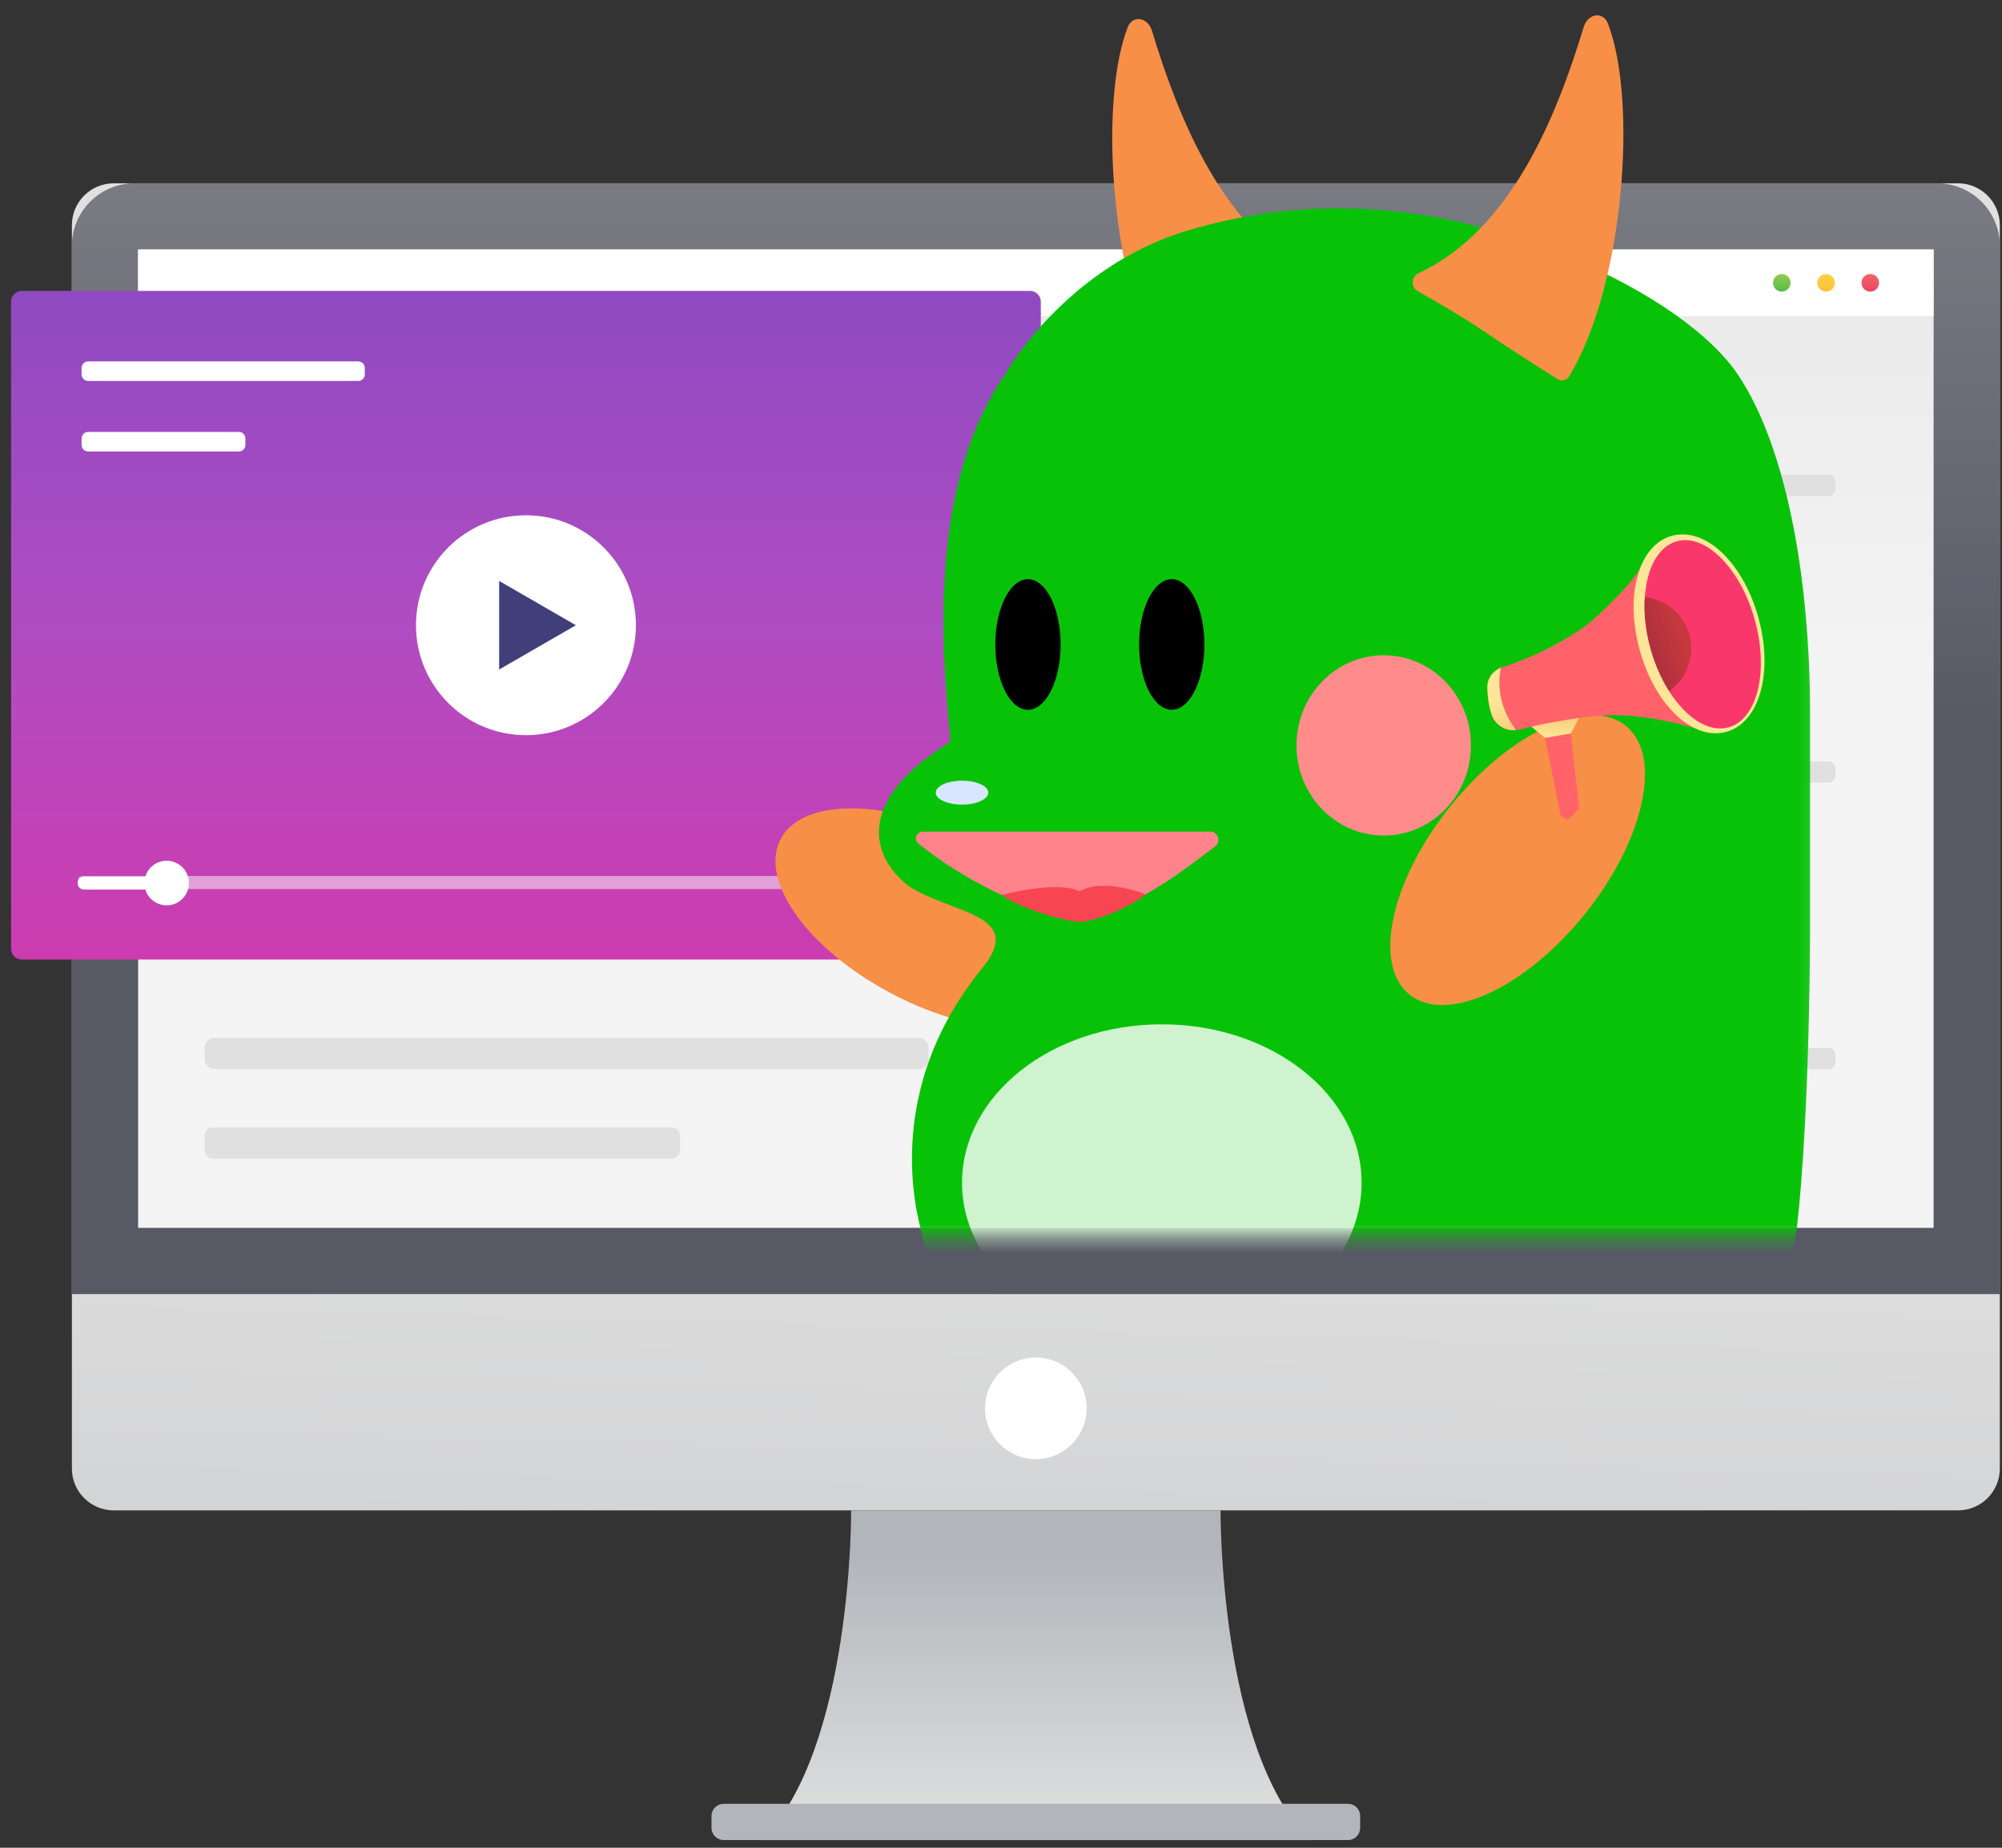 <svg width="143" height="132" viewBox="0 0 143 132" fill="none" xmlns="http://www.w3.org/2000/svg">
<rect x="0" y="0" width="143" height="132" fill="#333333" stroke="none"/>
<path d="M5.135 104.909V16.088C5.135 14.434 6.474 13.095 8.128 13.095H139.852C141.505 13.095 142.845 14.434 142.845 16.088V104.906C142.845 106.56 141.505 107.899 139.852 107.899H8.125C6.474 107.899 5.135 106.56 5.135 104.909Z" fill="url(#paint0_linear_1_44)"/>
<path d="M9.862 87.719V17.822H138.116V87.719H9.862Z" fill="url(#paint1_linear_1_44)"/>
<path d="M48 82.771H15.193C14.877 82.771 14.622 82.514 14.622 82.2V81.115C14.622 80.799 14.879 80.544 15.193 80.544H48C48.316 80.544 48.571 80.801 48.571 81.115V82.2C48.571 82.514 48.316 82.771 48 82.771Z" fill="#E0E0E0"/>
<path d="M138.371 13.095H9.608C7.137 13.095 5.135 15.097 5.135 17.568V92.447H142.845V17.568C142.845 15.099 140.84 13.095 138.371 13.095ZM138.117 87.719H9.863V17.823H138.117V87.719Z" fill="url(#paint2_linear_1_44)"/>
<path d="M138.116 17.822H9.862V22.58H138.116V17.822Z" fill="white"/>
<path d="M73.989 104.239C75.994 104.239 77.62 102.613 77.62 100.608C77.62 98.603 75.994 96.978 73.989 96.978C71.984 96.978 70.358 98.603 70.358 100.608C70.358 102.613 71.984 104.239 73.989 104.239Z" fill="white"/>
<path d="M127.271 20.831C127.618 20.831 127.899 20.55 127.899 20.203C127.899 19.856 127.618 19.575 127.271 19.575C126.925 19.575 126.644 19.856 126.644 20.203C126.644 20.55 126.925 20.831 127.271 20.831Z" fill="url(#paint3_linear_1_44)"/>
<path d="M130.432 20.831C130.779 20.831 131.06 20.55 131.06 20.203C131.06 19.856 130.779 19.575 130.432 19.575C130.086 19.575 129.805 19.856 129.805 20.203C129.805 20.55 130.086 20.831 130.432 20.831Z" fill="url(#paint4_linear_1_44)"/>
<path d="M133.592 20.831C133.938 20.831 134.219 20.55 134.219 20.203C134.219 19.856 133.938 19.575 133.592 19.575C133.245 19.575 132.964 19.856 132.964 20.203C132.964 20.55 133.245 20.831 133.592 20.831Z" fill="url(#paint5_linear_1_44)"/>
<path d="M107.01 41.819H94.892C94.292 41.819 93.805 41.332 93.805 40.732V28.614C93.805 28.013 94.292 27.526 94.892 27.526H107.01C107.611 27.526 108.097 28.013 108.097 28.614V40.732C108.097 41.335 107.611 41.819 107.01 41.819Z" fill="url(#paint6_linear_1_44)"/>
<path opacity="0.3" d="M106.47 27.529H99.162V34.837C99.162 35.735 99.889 36.461 100.786 36.461H108.094V29.153C108.097 28.256 107.368 27.529 106.47 27.529Z" fill="white"/>
<path d="M107.01 62.296H94.892C94.292 62.296 93.805 61.809 93.805 61.208V49.09C93.805 48.49 94.292 48.003 94.892 48.003H107.01C107.611 48.003 108.097 48.49 108.097 49.09V61.208C108.097 61.809 107.611 62.296 107.01 62.296Z" fill="url(#paint7_linear_1_44)"/>
<path opacity="0.3" d="M106.47 48.006H99.162V55.314C99.162 56.211 99.889 56.938 100.786 56.938H108.094V49.63C108.097 48.733 107.368 48.006 106.47 48.006Z" fill="white"/>
<path d="M107.01 82.771H94.892C94.292 82.771 93.805 82.284 93.805 81.684V69.566C93.805 68.965 94.292 68.478 94.892 68.478H107.01C107.611 68.478 108.097 68.965 108.097 69.566V81.684C108.097 82.284 107.611 82.771 107.01 82.771Z" fill="url(#paint8_linear_1_44)"/>
<path opacity="0.3" d="M106.47 68.481H99.162V75.79C99.162 76.687 99.889 77.413 100.786 77.413H108.094V70.105C108.097 69.208 107.368 68.481 106.47 68.481Z" fill="white"/>
<path d="M87.182 107.899C87.182 107.899 87.064 124.948 93.564 131.448H54.415C60.915 124.948 60.797 107.899 60.797 107.899H87.182Z" fill="url(#paint9_linear_1_44)"/>
<path d="M96.288 131.448H51.687C51.21 131.448 50.822 131.059 50.822 130.582V129.727C50.822 129.25 51.21 128.862 51.687 128.862H96.288C96.765 128.862 97.153 129.25 97.153 129.727V130.582C97.153 131.062 96.765 131.448 96.288 131.448Z" fill="url(#paint10_linear_1_44)"/>
<path d="M120.668 31.227H111.756C111.474 31.227 111.247 31 111.247 30.718V30.214C111.247 29.933 111.474 29.705 111.756 29.705H120.668C120.95 29.705 121.178 29.933 121.178 30.214V30.718C121.178 31 120.95 31.227 120.668 31.227Z" fill="#6BBC61"/>
<path d="M120.668 39.641H111.756C111.474 39.641 111.247 39.413 111.247 39.132V38.627C111.247 38.346 111.474 38.118 111.756 38.118H120.668C120.95 38.118 121.178 38.346 121.178 38.627V39.132C121.178 39.411 120.95 39.641 120.668 39.641Z" fill="#E0E0E0"/>
<path d="M130.597 35.435H111.756C111.474 35.435 111.247 35.207 111.247 34.925V34.421C111.247 34.139 111.474 33.912 111.756 33.912H130.597C130.878 33.912 131.106 34.139 131.106 34.421V34.925C131.106 35.207 130.878 35.435 130.597 35.435Z" fill="#E0E0E0"/>
<path d="M120.668 51.703H111.756C111.474 51.703 111.247 51.476 111.247 51.194V50.69C111.247 50.408 111.474 50.181 111.756 50.181H120.668C120.95 50.181 121.178 50.408 121.178 50.69V51.194C121.178 51.476 120.95 51.703 120.668 51.703Z" fill="#9854CB"/>
<path d="M120.668 60.116H111.756C111.474 60.116 111.247 59.889 111.247 59.607V59.103C111.247 58.821 111.474 58.594 111.756 58.594H120.668C120.95 58.594 121.178 58.821 121.178 59.103V59.607C121.178 59.889 120.95 60.116 120.668 60.116Z" fill="#E0E0E0"/>
<path d="M130.597 55.91H111.756C111.474 55.91 111.247 55.683 111.247 55.401V54.897C111.247 54.615 111.474 54.388 111.756 54.388H130.597C130.878 54.388 131.106 54.615 131.106 54.897V55.401C131.106 55.683 130.878 55.91 130.597 55.91Z" fill="#E0E0E0"/>
<path d="M65.63 76.373H15.327C14.937 76.373 14.62 76.057 14.62 75.666V74.848C14.62 74.458 14.937 74.142 15.327 74.142H65.627C66.018 74.142 66.334 74.458 66.334 74.848V75.666C66.334 76.059 66.018 76.373 65.63 76.373Z" fill="#E0E0E0"/>
<path d="M120.668 72.179H111.756C111.474 72.179 111.247 71.951 111.247 71.67V71.165C111.247 70.884 111.474 70.656 111.756 70.656H120.668C120.95 70.656 121.178 70.884 121.178 71.165V71.67C121.178 71.951 120.95 72.179 120.668 72.179Z" fill="#FEB72B"/>
<path d="M120.668 80.592H111.756C111.474 80.592 111.247 80.364 111.247 80.083V79.579C111.247 79.297 111.474 79.069 111.756 79.069H120.668C120.95 79.069 121.178 79.297 121.178 79.579V80.083C121.178 80.364 120.95 80.592 120.668 80.592Z" fill="#E0E0E0"/>
<path d="M130.597 76.386H111.756C111.474 76.386 111.247 76.158 111.247 75.877V75.372C111.247 75.091 111.474 74.863 111.756 74.863H130.597C130.878 74.863 131.106 75.091 131.106 75.372V75.877C131.106 76.158 130.878 76.386 130.597 76.386Z" fill="#E0E0E0"/>
<path opacity="0.3" d="M74.343 40.699C72.823 41.198 71.204 41.47 69.518 41.47C60.974 41.47 54.047 34.542 54.047 25.998C54.047 24.167 54.368 22.41 54.951 20.778H45.688C45.322 22.461 45.122 24.206 45.122 25.998C45.122 39.47 56.044 50.392 69.516 50.392C71.167 50.392 72.781 50.226 74.34 49.913V40.699H74.343Z" fill="white"/>
<path d="M1.562 68.55H73.572C73.999 68.55 74.343 68.204 74.343 67.779V21.552C74.343 21.125 73.997 20.781 73.572 20.781H1.562C1.135 20.781 0.791 21.127 0.791 21.552V67.779C0.789 68.204 1.135 68.55 1.562 68.55Z" fill="url(#paint11_linear_1_44)"/>
<path d="M37.567 52.52C41.905 52.52 45.422 49.003 45.422 44.665C45.422 40.327 41.905 36.81 37.567 36.81C33.229 36.81 29.713 40.327 29.713 44.665C29.713 49.003 33.229 52.52 37.567 52.52Z" fill="white"/>
<path d="M35.654 44.666V41.502L38.395 43.084L41.134 44.666L38.395 46.247L35.654 47.829V44.666Z" fill="#403F79"/>
<path opacity="0.5" d="M69.263 63.514H5.869C5.696 63.514 5.558 63.373 5.558 63.202V62.893C5.558 62.72 5.699 62.582 5.869 62.582H69.263C69.436 62.582 69.575 62.723 69.575 62.893V63.202C69.575 63.373 69.434 63.514 69.263 63.514Z" fill="white"/>
<path d="M6.023 62.614C5.766 62.614 5.556 62.824 5.556 63.081C5.556 63.338 5.766 63.548 6.023 63.548H11.9V62.617H6.023V62.614Z" fill="white"/>
<path d="M11.904 64.674C12.783 64.674 13.496 63.961 13.496 63.082C13.496 62.203 12.783 61.49 11.904 61.49C11.025 61.49 10.312 62.203 10.312 63.082C10.312 63.961 11.025 64.674 11.904 64.674Z" fill="white"/>
<path d="M25.59 27.215H6.295C6.038 27.215 5.828 27.005 5.828 26.748V26.285C5.828 26.028 6.038 25.818 6.295 25.818H25.59C25.847 25.818 26.057 26.028 26.057 26.285V26.748C26.057 27.005 25.847 27.215 25.59 27.215Z" fill="white"/>
<path d="M17.061 32.252H6.295C6.038 32.252 5.828 32.042 5.828 31.785V31.323C5.828 31.066 6.038 30.855 6.295 30.855H17.061C17.318 30.855 17.528 31.066 17.528 31.323V31.785C17.528 32.044 17.318 32.252 17.061 32.252Z" fill="white"/>
<mask id="mask0_1_44" style="mask-type:alpha" maskUnits="userSpaceOnUse" x="54" y="0" width="76" height="89">
<rect x="54.463" y="0.009" width="75.397" height="88.38" fill="#C4C4C4"/>
</mask>
<g mask="url(#mask0_1_44)">
<path d="M82.276 2.18C84.222 8.573 87.44 16.673 94.083 19.786C94.59 20.024 94.648 20.772 94.16 21.047C92.875 21.77 90.871 22.933 89.31 23.997C87.672 25.113 85.235 26.666 84.175 27.338C83.882 27.524 83.496 27.444 83.316 27.147C79.403 20.689 78.41 7.477 80.551 1.946C80.904 1.034 81.991 1.244 82.276 2.18Z" fill="#F78F46"/>
<ellipse rx="12.324" ry="6.157" transform="matrix(-0.889 -0.458 -0.458 0.889 66.704 65.61)" fill="#F78F46"/>
<path d="M67.618 53.161C61.203 57.206 62.132 61.142 64.895 63.288C67.886 65.31 73.467 65.24 70.051 69.299C63.82 77.026 65.001 84.861 65.754 87.759C66.507 90.658 67.426 104.061 96.432 104.491C125.438 104.92 128.184 89.169 128.345 87.759C129.299 79.401 129.292 66.238 129.292 66.238V51.054C129.292 41.229 127.579 31.921 124.154 26.787C121.686 23.089 115.091 18.945 106.8 16.521C100.333 14.63 92.685 14.067 84.662 16.521C77.564 18.692 73.147 24.38 71.771 26.787C66.27 34.718 67.263 46.642 67.87 52.661C67.89 52.861 67.789 53.053 67.618 53.161Z" fill="#08C208"/>
<path d="M113.126 1.916C111.18 8.309 107.962 16.409 101.319 19.523C100.813 19.76 100.755 20.509 101.242 20.783C102.527 21.507 104.531 22.67 106.093 23.733C107.731 24.849 110.167 26.402 111.228 27.074C111.521 27.26 111.906 27.18 112.086 26.884C116 20.425 116.992 7.213 114.852 1.683C114.499 0.77 113.411 0.981 113.126 1.916Z" fill="#F78F46"/>
<ellipse cx="98.837" cy="53.25" rx="6.231" ry="6.44" fill="#FF8B8B"/>
<ellipse rx="2.333" ry="4.666" transform="matrix(-1 0 0 1 73.426 46.041)" fill="black"/>
<ellipse rx="2.333" ry="4.666" transform="matrix(-1 0 0 1 83.697 46.041)" fill="black"/>
<ellipse rx="1.877" ry="0.853" transform="matrix(-1 0 0 1 68.717 56.625)" fill="#D9E6FF"/>
<path d="M65.936 59.41H86.472C86.996 59.41 87.228 60.139 86.809 60.455C84.279 62.363 80.458 65.419 76.966 65.419C73.623 65.419 68.546 62.666 65.61 60.269C65.244 59.97 65.464 59.41 65.936 59.41Z" fill="#FF838A"/>
<path d="M77.23 63.606C79.008 62.733 81.836 63.89 81.836 63.89C80.952 64.683 78.287 65.851 77.108 65.851C76.158 65.851 72.918 64.928 71.543 63.937C71.543 63.937 75.294 62.929 76.983 63.615C77.063 63.647 77.152 63.644 77.23 63.606Z" fill="#F74651"/>
<ellipse rx="14.271" ry="11.318" transform="matrix(-1 0 0 1 82.988 84.493)" fill="#CEF3CE"/>
<ellipse rx="12.324" ry="6.157" transform="matrix(-0.627 0.779 0.779 0.627 108.402 61.449)" fill="#F78F46"/>
</g>
<path d="M110.36 52.71L110.797 54.888L111.024 56.017L111.482 58.286C111.736 58.449 111.971 58.55 111.971 58.55C111.971 58.55 112.552 58.078 112.784 57.718L112.512 55.197L112.401 54.176L112.208 52.397L110.36 52.71Z" fill="#FF6369"/>
<path d="M109.369 51.904L110.36 52.712L112.211 52.396L112.784 51.294C112.787 51.294 110.236 50.859 109.369 51.904Z" fill="url(#paint12_linear_1_44)"/>
<path d="M109.703 51.833C111.589 51.435 113.885 51.067 115.498 51.089C118.158 51.126 121.037 52.014 121.037 52.014L117.233 40.402C116.878 41.406 114.386 43.778 113.534 44.495C113.277 44.71 112.859 45.004 112.34 45.328C110.756 46.324 109.045 47.108 107.266 47.683C106.653 47.881 106.233 48.452 106.24 49.097C106.248 49.67 106.322 50.328 106.529 50.998C106.786 51.831 107.637 52.327 108.484 52.125L109.703 51.833Z" fill="#FF6369"/>
<path d="M122.735 52.377C120.481 52.525 118.123 50.036 117.127 46.458C116.035 42.533 117.038 38.942 119.411 38.279C119.598 38.227 119.791 38.195 119.986 38.183C122.24 38.035 124.598 40.524 125.594 44.102C126.687 48.027 125.683 51.618 123.311 52.281C123.123 52.332 122.93 52.365 122.735 52.377Z" fill="url(#paint13_linear_1_44)"/>
<path d="M123.472 51.959C122.055 52.352 120.429 51.282 119.223 49.374C118.679 48.516 118.22 47.486 117.901 46.349C117.537 45.049 117.411 43.781 117.488 42.654C117.624 40.603 118.444 39.038 119.772 38.667C121.826 38.094 124.319 40.608 125.34 44.278C126.363 47.948 125.525 51.388 123.472 51.959Z" fill="#F9376B"/>
<path d="M120.794 46.095C120.883 47.434 120.248 48.655 119.223 49.374C118.679 48.517 118.219 47.486 117.9 46.349C117.537 45.049 117.411 43.781 117.488 42.654C119.247 42.84 120.673 44.271 120.794 46.095Z" fill="url(#paint14_linear_1_44)"/>
<path d="M107.206 47.708C106.984 48.773 106.991 50.409 108.281 52.154C107.503 52.241 106.764 51.766 106.526 51C106.321 50.33 106.247 49.673 106.237 49.099C106.23 48.474 106.625 47.923 107.206 47.708Z" fill="url(#paint15_linear_1_44)"/>
<defs>
<linearGradient id="paint0_linear_1_44" x1="70.997" y1="177.67" x2="73.43" y2="82.371" gradientUnits="userSpaceOnUse">
<stop stop-color="#B2B6BB"/>
<stop offset="1" stop-color="#E0E0E0"/>
</linearGradient>
<linearGradient id="paint1_linear_1_44" x1="73.988" y1="-9.027" x2="73.988" y2="48.52" gradientUnits="userSpaceOnUse">
<stop stop-color="#E0E0E0"/>
<stop offset="1" stop-color="#F4F4F4"/>
</linearGradient>
<linearGradient id="paint2_linear_1_44" x1="73.989" y1="52.112" x2="73.989" y2="-16.177" gradientUnits="userSpaceOnUse">
<stop stop-color="#575965"/>
<stop offset="1" stop-color="#939498"/>
</linearGradient>
<linearGradient id="paint3_linear_1_44" x1="127.209" y1="21.256" x2="127.412" y2="17.887" gradientUnits="userSpaceOnUse">
<stop stop-color="#45B649"/>
<stop offset="1" stop-color="#DCE35B"/>
</linearGradient>
<linearGradient id="paint4_linear_1_44" x1="130.357" y1="21.445" x2="130.56" y2="18.077" gradientUnits="userSpaceOnUse">
<stop stop-color="#FEB72B"/>
<stop offset="1" stop-color="#FFE75E"/>
</linearGradient>
<linearGradient id="paint5_linear_1_44" x1="133.506" y1="21.634" x2="133.708" y2="18.266" gradientUnits="userSpaceOnUse">
<stop stop-color="#E3325D"/>
<stop offset="1" stop-color="#FF866F"/>
</linearGradient>
<linearGradient id="paint6_linear_1_44" x1="108.709" y1="23.42" x2="98.902" y2="37.647" gradientUnits="userSpaceOnUse">
<stop stop-color="#6BBC61"/>
<stop offset="1" stop-color="#A7DF63"/>
</linearGradient>
<linearGradient id="paint7_linear_1_44" x1="115.014" y1="40.141" x2="93.446" y2="63.161" gradientUnits="userSpaceOnUse">
<stop stop-color="#9854CB"/>
<stop offset="1" stop-color="#DEACF5"/>
</linearGradient>
<linearGradient id="paint8_linear_1_44" x1="108.16" y1="64.768" x2="96.698" y2="82.03" gradientUnits="userSpaceOnUse">
<stop stop-color="#FEB72B"/>
<stop offset="1" stop-color="#FFE75E"/>
</linearGradient>
<linearGradient id="paint9_linear_1_44" x1="73.99" y1="111.121" x2="73.99" y2="130.723" gradientUnits="userSpaceOnUse">
<stop stop-color="#B2B6BB"/>
<stop offset="1" stop-color="#E0E0E0"/>
</linearGradient>
<linearGradient id="paint10_linear_1_44" x1="73.988" y1="133.407" x2="73.988" y2="140.915" gradientUnits="userSpaceOnUse">
<stop stop-color="#B2B6BB"/>
<stop offset="1" stop-color="#E0E0E0"/>
</linearGradient>
<linearGradient id="paint11_linear_1_44" x1="37.567" y1="20.781" x2="37.567" y2="68.55" gradientUnits="userSpaceOnUse">
<stop stop-color="#8F4AC1"/>
<stop offset="0.498" stop-color="#B04CC2"/>
<stop offset="1" stop-color="#CC3CAF"/>
</linearGradient>
<linearGradient id="paint12_linear_1_44" x1="111.139" y1="50.011" x2="111.037" y2="52.595" gradientUnits="userSpaceOnUse">
<stop stop-color="#FDB15D"/>
<stop offset="1" stop-color="#FEE698"/>
</linearGradient>
<linearGradient id="paint13_linear_1_44" x1="109.371" y1="45.28" x2="117.124" y2="45.28" gradientUnits="userSpaceOnUse">
<stop stop-color="#FDB15D"/>
<stop offset="1" stop-color="#FEE698"/>
</linearGradient>
<linearGradient id="paint14_linear_1_44" x1="113.948" y1="47.385" x2="120.026" y2="45.494" gradientUnits="userSpaceOnUse">
<stop stop-color="#86213D"/>
<stop offset="1" stop-color="#C5383D"/>
</linearGradient>
<linearGradient id="paint15_linear_1_44" x1="106.797" y1="54.742" x2="107.304" y2="50.183" gradientUnits="userSpaceOnUse">
<stop stop-color="#FDB15D"/>
<stop offset="1" stop-color="#FEE698"/>
</linearGradient>
</defs>
</svg>
